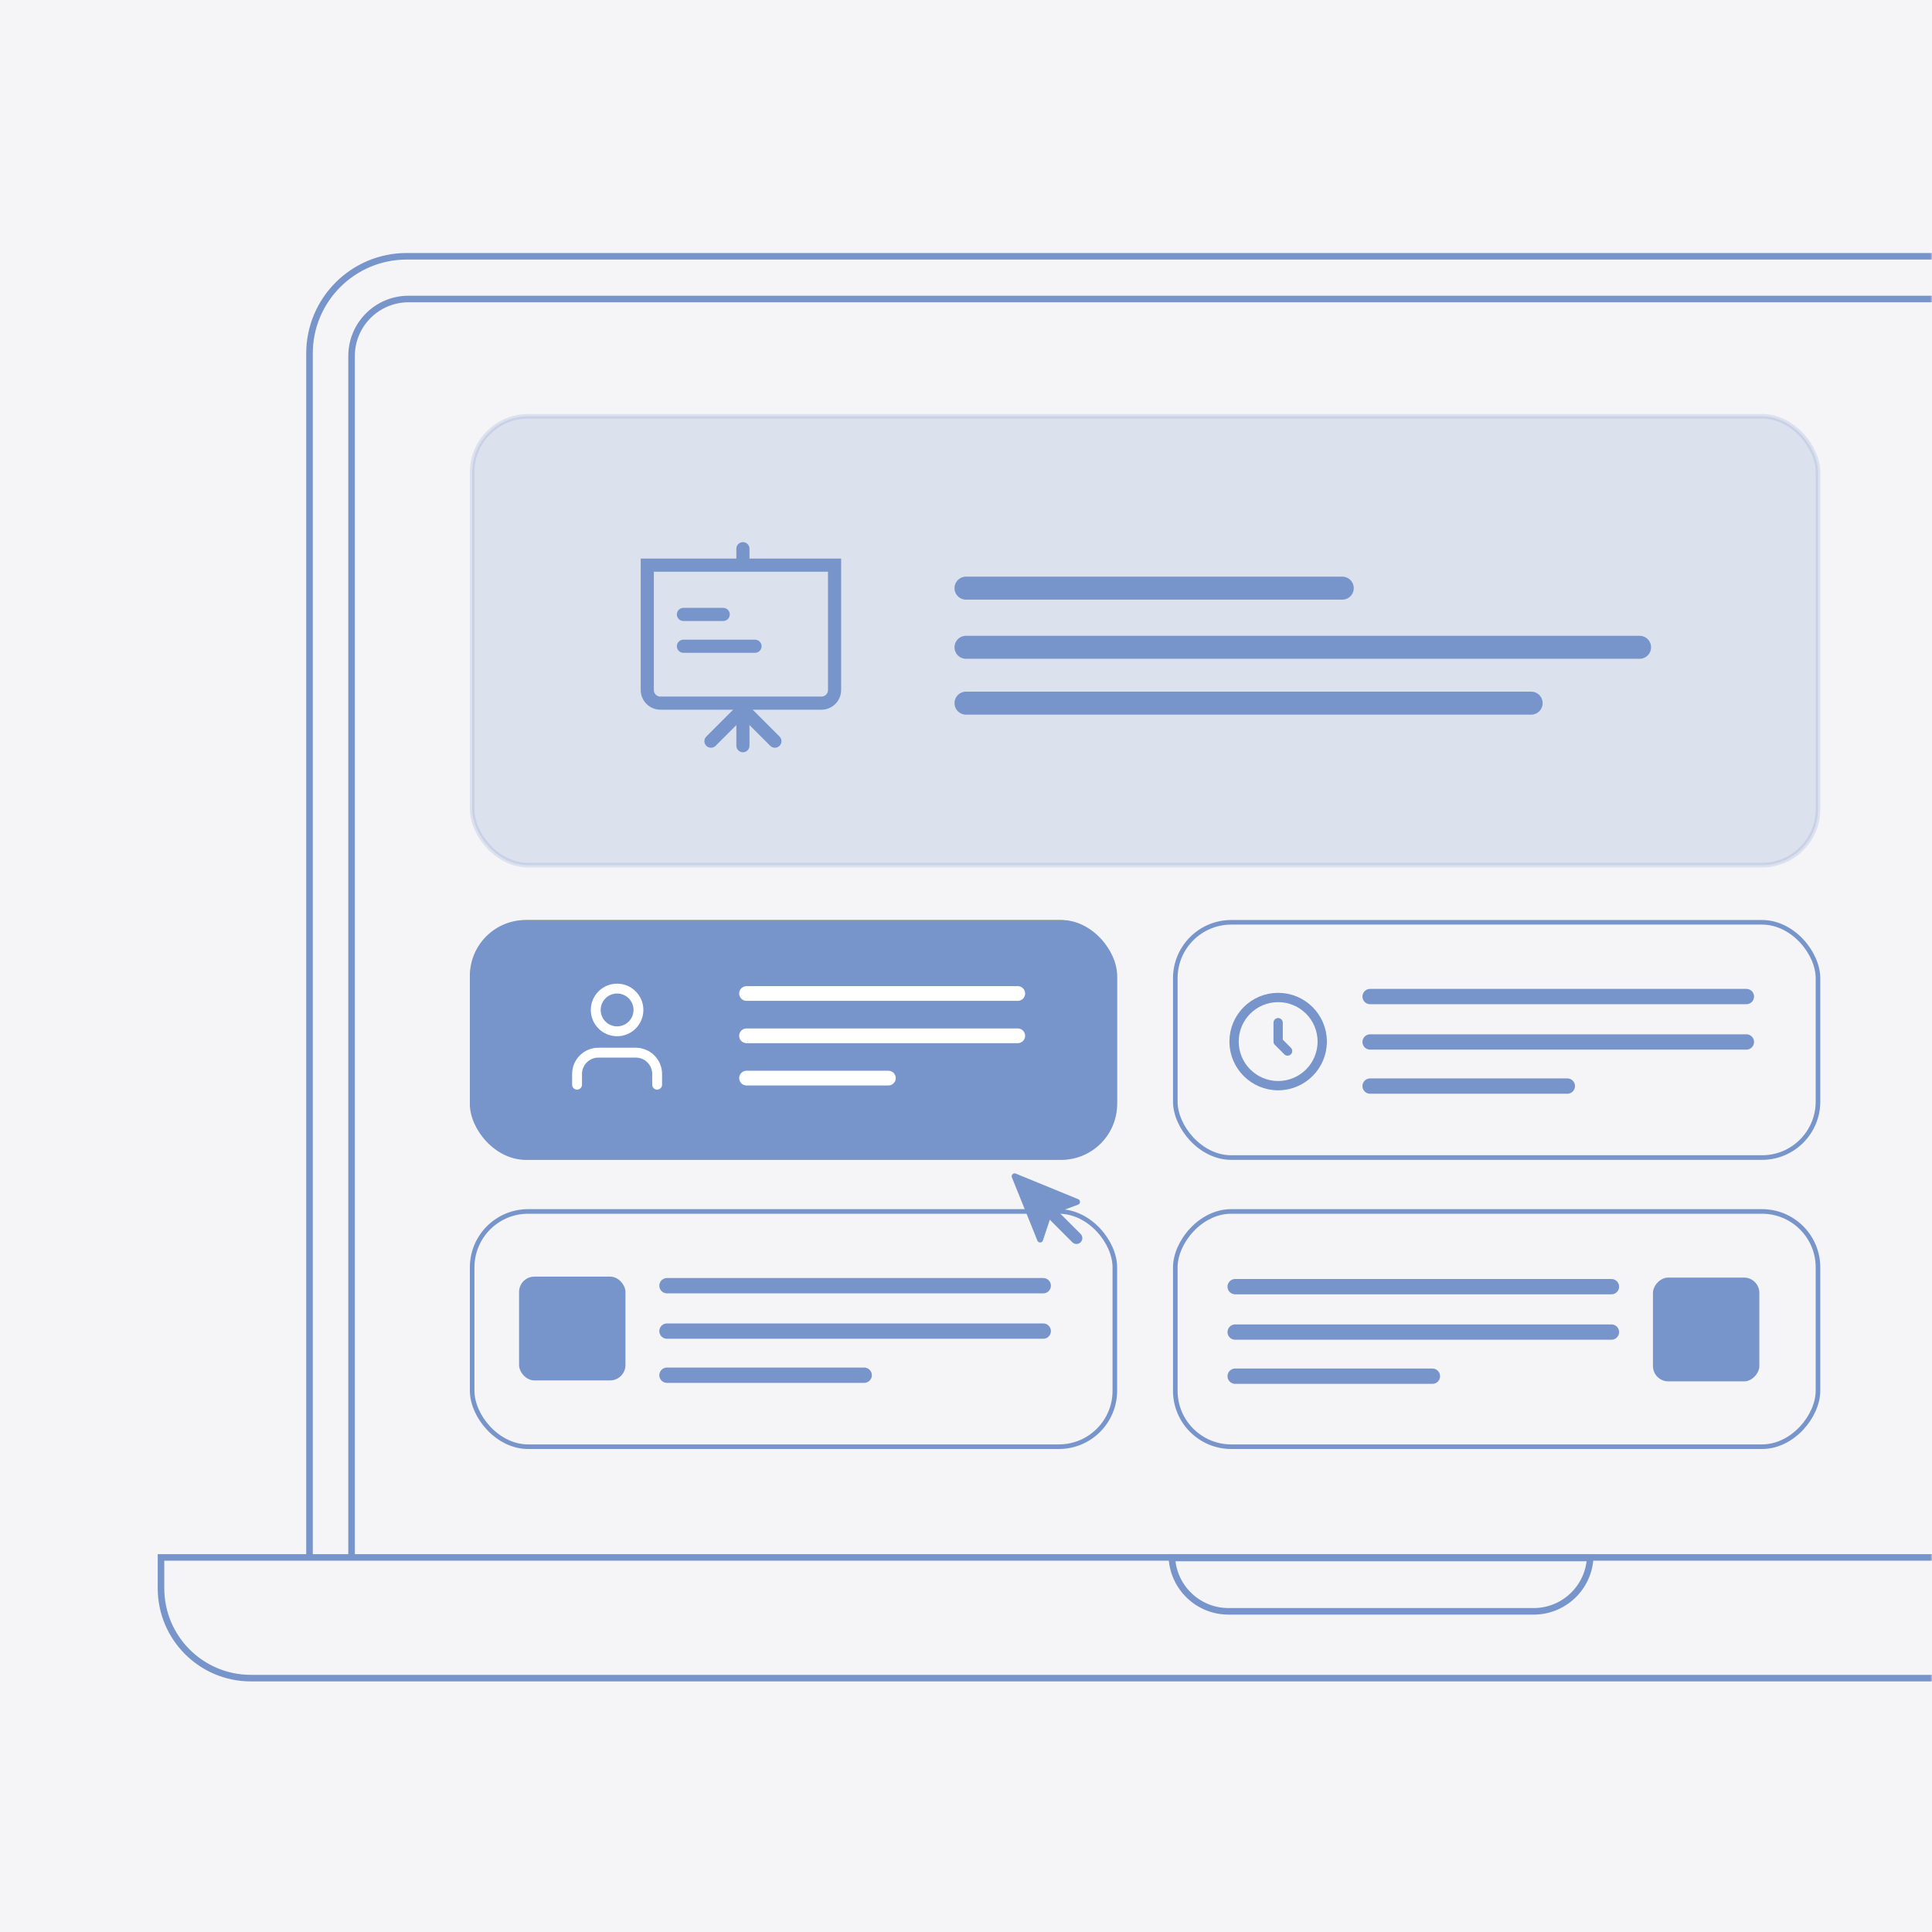 <svg width="588" height="588" viewBox="0 0 588 588" fill="none" xmlns="http://www.w3.org/2000/svg">
<rect width="588" height="588" fill="#F5F5F7"/>
<mask id="mask0_8648_47876" style="mask-type:alpha" maskUnits="userSpaceOnUse" x="0" y="0" width="588" height="588">
<rect width="588" height="588" fill="#F5F5F7"/>
</mask>
<g mask="url(#mask0_8648_47876)">
<path d="M94.195 476.3L94.195 107.58C94.195 91.243 107.439 78 123.775 78L705.87 78C728.281 78 746.449 96.168 746.449 118.579L746.449 476.3L94.195 476.3Z" fill="#F5F5F7" stroke="#7895CB" stroke-width="2"/>
<path d="M107 490L107 108.35C107 98.768 114.768 91 124.35 91L701.651 91C716.755 91 729 103.245 729 118.349L729 490L107 490Z" fill="#F5F5F7" stroke="#7895CB" stroke-width="2"/>
<rect x="357.7" y="280.7" width="195.6" height="71.6" rx="17.028" fill="#F5F5F7" stroke="#7895CB" stroke-width="1.4"/>
<path d="M389.003 330.417C396.412 330.417 402.419 324.41 402.419 317C402.419 309.59 396.412 303.583 389.003 303.583C381.593 303.583 375.586 309.59 375.586 317C375.586 324.41 381.593 330.417 389.003 330.417Z" stroke="#7895CB" stroke-width="2.833" stroke-linecap="round" stroke-linejoin="round"/>
<path d="M389 311.25V317L391.875 319.875" stroke="#7895CB" stroke-width="2.833" stroke-linecap="round" stroke-linejoin="round"/>
<path d="M416.992 303.298H531.508" stroke="#7895CB" stroke-width="4.665" stroke-linecap="round"/>
<path d="M416.992 317.119H531.508" stroke="#7895CB" stroke-width="4.665" stroke-linecap="round"/>
<path d="M416.992 330.545L477.014 330.545" stroke="#7895CB" stroke-width="4.665" stroke-linecap="round"/>
<rect x="-0.7" y="0.7" width="195.6" height="71.6" rx="17.028" transform="matrix(-1 0 0 1 552.6 368)" fill="#F5F5F7" stroke="#7895CB" stroke-width="1.4"/>
<rect width="32.38" height="31.59" rx="4.665" transform="matrix(-1 0 0 1 535.453 388.828)" fill="#7895CB"/>
<path d="M490.438 391.592H375.922" stroke="#7895CB" stroke-width="4.665" stroke-linecap="round"/>
<path d="M490.438 405.413H375.922" stroke="#7895CB" stroke-width="4.665" stroke-linecap="round"/>
<path d="M435.945 418.839L375.923 418.839" stroke="#7895CB" stroke-width="4.665" stroke-linecap="round"/>
<rect x="143.7" y="280.7" width="195.6" height="71.6" rx="17.028" fill="#F5F4F7" stroke="#FFC01F" stroke-width="1.4"/>
<rect x="160.953" y="299.996" width="31.875" height="31.097" rx="4.665" fill="#FFC01F"/>
<path d="M205.27 302.717H317.998" stroke="#FFC01F" stroke-width="4.665" stroke-linecap="round"/>
<path d="M205.27 316.323H317.998" stroke="#FFC01F" stroke-width="4.665" stroke-linecap="round"/>
<path d="M205.27 329.539L264.355 329.539" stroke="#FFC01F" stroke-width="4.665" stroke-linecap="round"/>
<rect x="143.7" y="368.7" width="195.6" height="71.6" rx="17.028" fill="#F5F5F7" stroke="#7895CB" stroke-width="1.4"/>
<rect opacity="0.2" x="143.7" y="126.7" width="409.6" height="136.6" rx="17.028" fill="#7895CB" stroke="#7895CB" stroke-width="1.4"/>
<path d="M197 210V172H254V210C254 212.209 252.209 214 250 214H201C198.791 214 197 212.209 197 210Z" stroke="#7895CB" stroke-width="4"/>
<path d="M226.105 214.842L226.105 226.947" stroke="#7895CB" stroke-width="4" stroke-linecap="round"/>
<path d="M208 187H220.105" stroke="#7895CB" stroke-width="4" stroke-linecap="round"/>
<path d="M229.789 196.684H208" stroke="#7895CB" stroke-width="4" stroke-linecap="round"/>
<path d="M226.105 167L226.105 171.842" stroke="#7895CB" stroke-width="4" stroke-linecap="round"/>
<path d="M227.273 217.015L235.833 225.574" stroke="#7895CB" stroke-width="4" stroke-linecap="round"/>
<path d="M216.379 225.574L224.939 217.014" stroke="#7895CB" stroke-width="4" stroke-linecap="round"/>
<path d="M294 179H408.516" stroke="#7895CB" stroke-width="7" stroke-linecap="round"/>
<path d="M294 197H499" stroke="#7895CB" stroke-width="7" stroke-linecap="round"/>
<path d="M294 214H466" stroke="#7895CB" stroke-width="7" stroke-linecap="round"/>
<rect x="157.977" y="388.534" width="32.38" height="31.59" rx="4.665" fill="#7895CB"/>
<path d="M202.992 391.298H317.508" stroke="#7895CB" stroke-width="4.665" stroke-linecap="round"/>
<path d="M202.992 405.119H317.508" stroke="#7895CB" stroke-width="4.665" stroke-linecap="round"/>
<path d="M202.992 418.545L263.014 418.545" stroke="#7895CB" stroke-width="4.665" stroke-linecap="round"/>
<path d="M791.645 473.995L791.645 483.384C791.645 498.489 779.4 510.734 764.295 510.734L76.35 510.734C61.245 510.734 49.001 498.489 49.001 483.384L49.001 473.995L791.645 473.995Z" fill="#F5F5F7" stroke="#7895CB" stroke-width="2"/>
<path d="M466.757 490.407L373.881 490.407C364.694 490.407 357.184 483.221 356.666 474.164L483.971 474.164C483.454 483.221 475.944 490.407 466.757 490.407Z" fill="#F5F5F7" stroke="#7895CB" stroke-width="2"/>
</g>
<rect x="160.34" y="301.97" width="31.835" height="31.059" rx="4.659" fill="#1FB7FF"/>
<path d="M204.605 304.688H317.194" stroke="#1FB7FF" stroke-width="4.659" stroke-linecap="round"/>
<path d="M204.605 318.276H317.194" stroke="#1FB7FF" stroke-width="4.659" stroke-linecap="round"/>
<path d="M204.605 331.476L263.618 331.476" stroke="#1FB7FF" stroke-width="4.659" stroke-linecap="round"/>
<rect x="143" y="280" width="197" height="73" rx="17.003" fill="#7895CB"/>
<path d="M315.73 377.592L307.965 358.335C307.669 357.601 308.402 356.873 309.134 357.173L328.149 364.966C328.903 365.275 328.885 366.35 328.12 366.633L320.45 369.474C320.195 369.568 319.998 369.773 319.912 370.03L317.408 377.54C317.145 378.33 316.041 378.364 315.73 377.592Z" fill="#7895CB"/>
<path d="M326.358 378.083C327.057 378.782 328.19 378.782 328.889 378.083C329.588 377.384 329.588 376.251 328.889 375.552L326.358 378.083ZM310.453 362.178L326.358 378.083L328.889 375.552L312.984 359.647L310.453 362.178Z" fill="#7895CB"/>
<path d="M200 330.125V326.875C200 325.151 199.315 323.498 198.096 322.279C196.877 321.06 195.224 320.375 193.5 320.375H182.125C180.401 320.375 178.748 321.06 177.529 322.279C176.31 323.498 175.625 325.151 175.625 326.875V330.125" stroke="white" stroke-width="3" stroke-linecap="round" stroke-linejoin="round"/>
<path d="M187.812 313.875C191.402 313.875 194.312 310.965 194.312 307.375C194.312 303.785 191.402 300.875 187.812 300.875C184.223 300.875 181.312 303.785 181.312 307.375C181.312 310.965 184.223 313.875 187.812 313.875Z" stroke="white" stroke-width="3" stroke-linecap="round" stroke-linejoin="round"/>
<path d="M227.203 302.369H309.758" stroke="white" stroke-width="4.474" stroke-linecap="round"/>
<path d="M227.203 315.246H309.758" stroke="white" stroke-width="4.474" stroke-linecap="round"/>
<path d="M227.203 328.121L270.374 328.121" stroke="white" stroke-width="4.474" stroke-linecap="round"/>
</svg>
